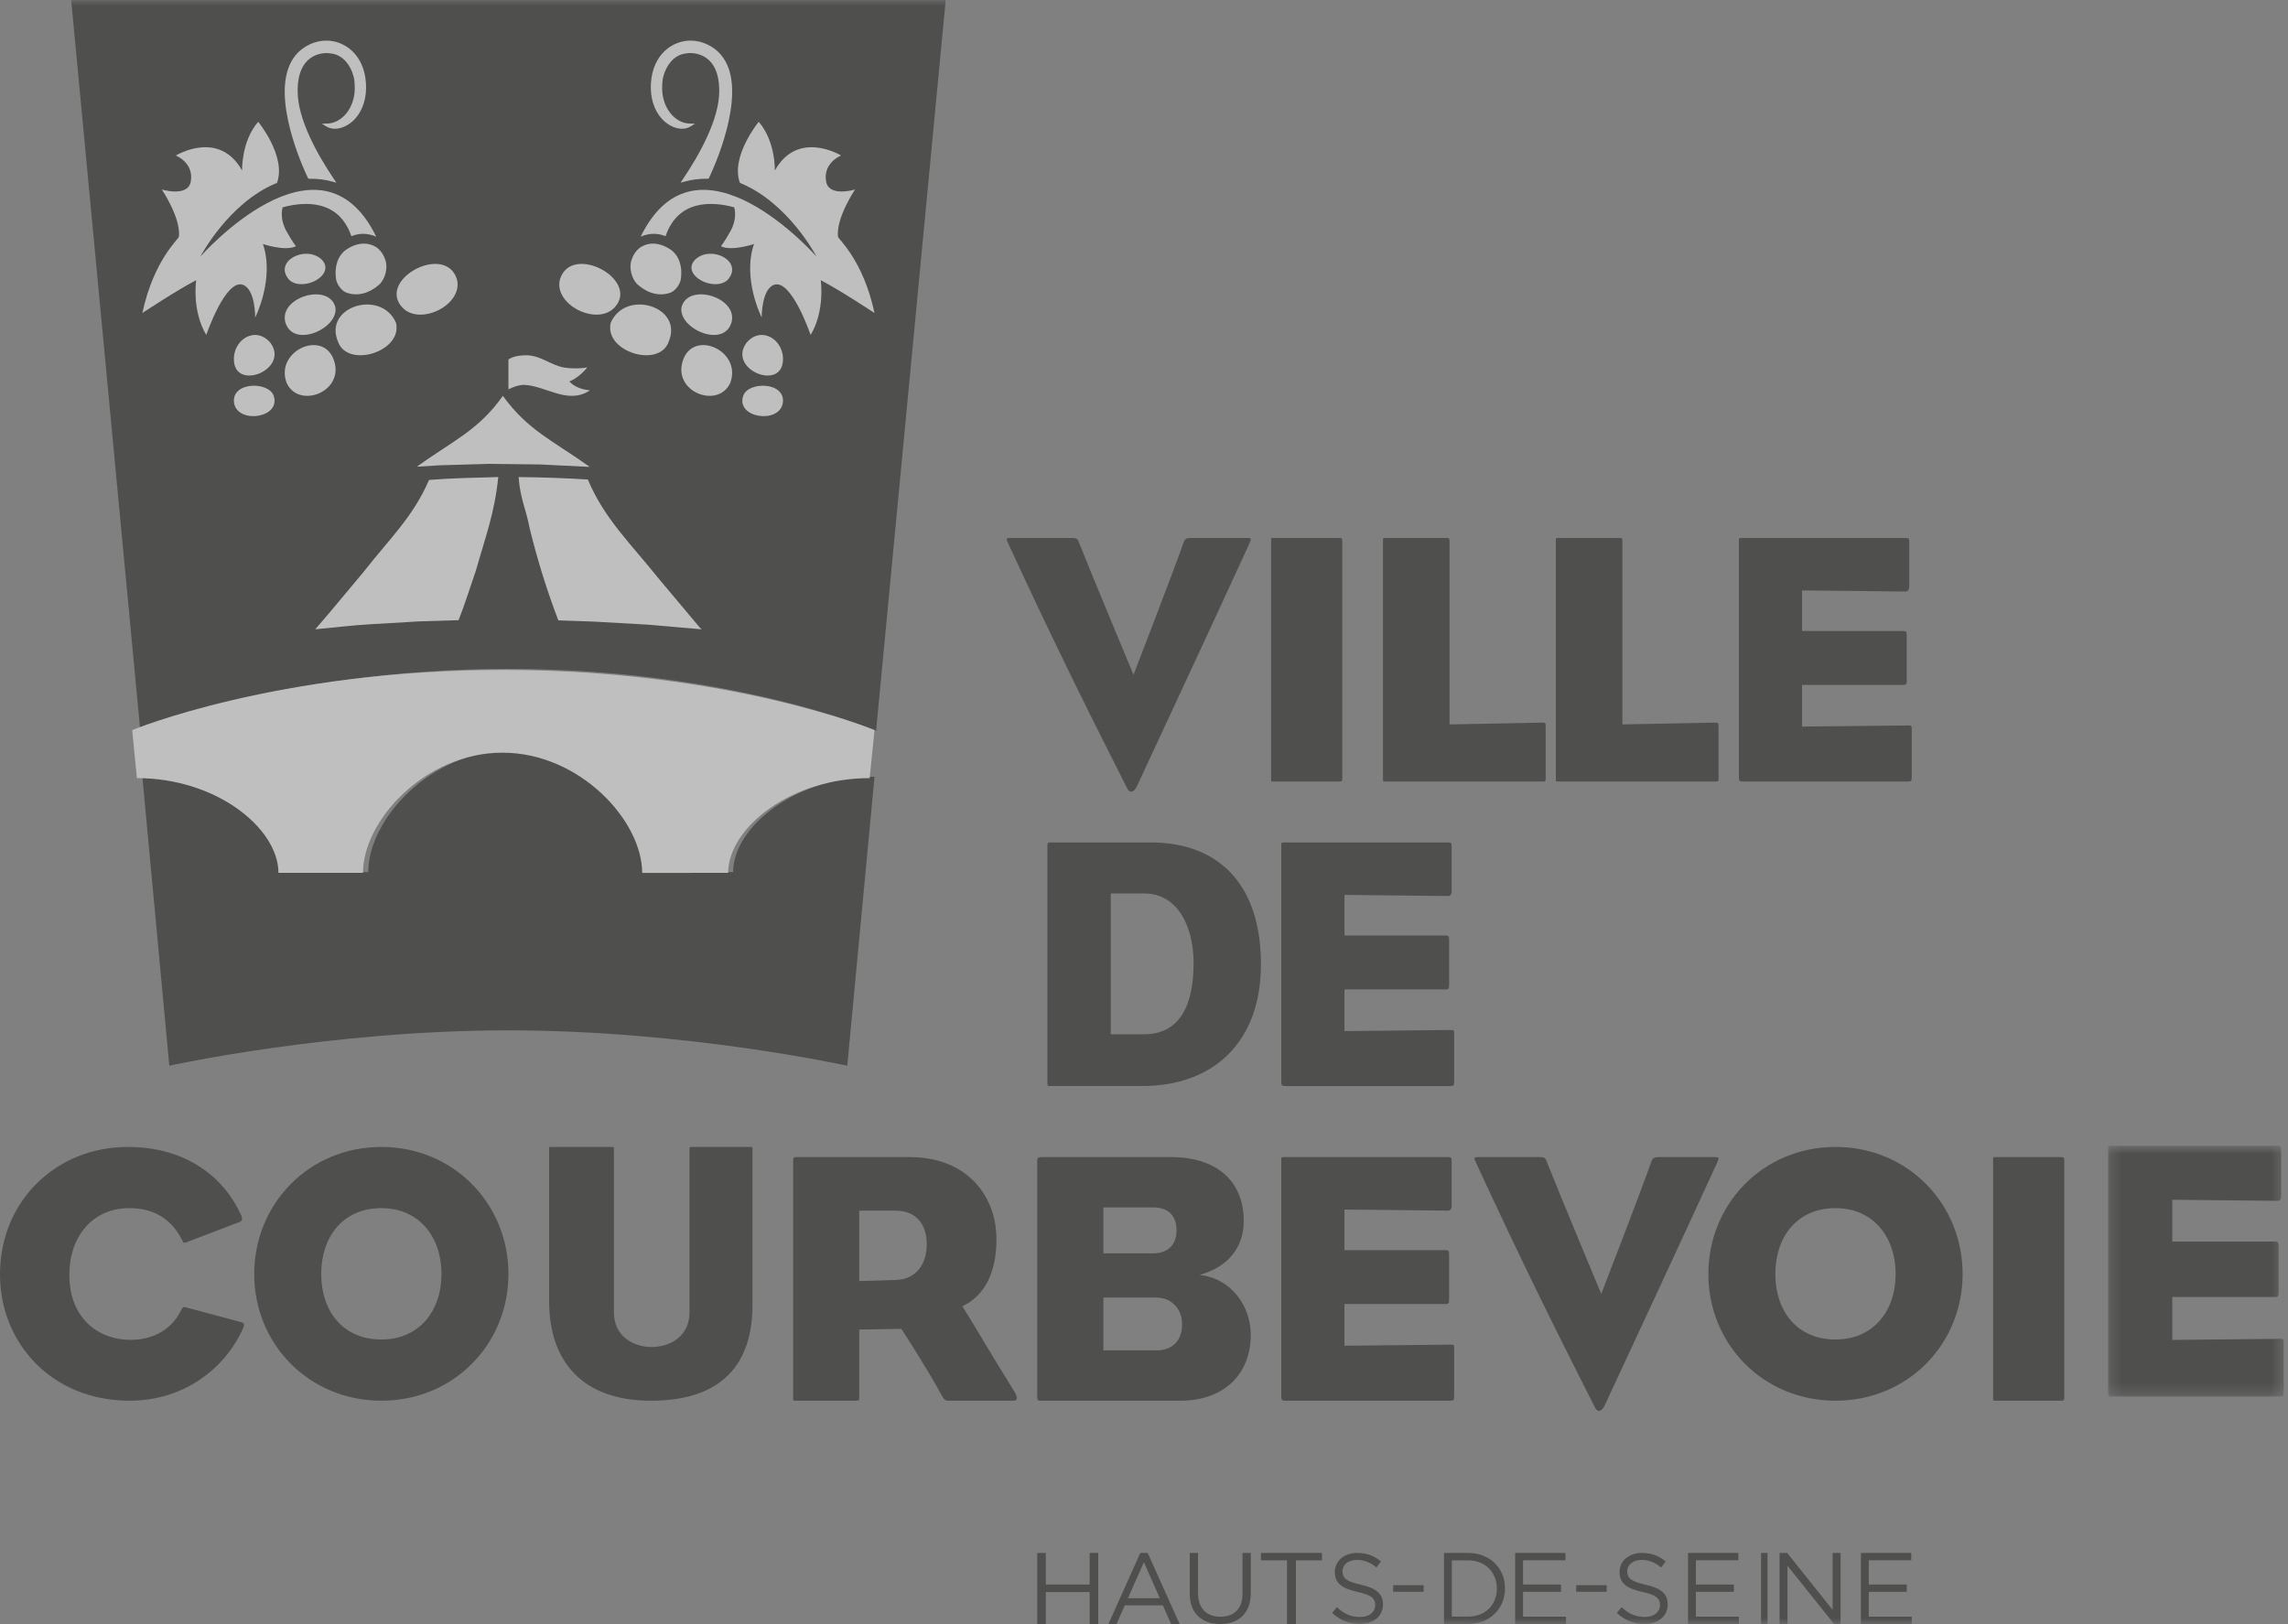 <?xml version="1.0" encoding="UTF-8"?>
<svg width="200px" height="142px" viewBox="0 0 200 142" version="1.1" xmlns="http://www.w3.org/2000/svg" xmlns:xlink="http://www.w3.org/1999/xlink">
    <rect x="0" y="0" width="200" height="142" fill="#808080" stroke="none"/>
    <!-- Generator: Sketch 60.1 (88133) - https://sketch.com -->
    <title>logo-courbevoie</title>
    <desc>Created with Sketch.</desc>
    <defs>
        <polygon id="path-1" points="0.276 0.782 15.626 0.782 15.626 22.712 0.276 22.712"></polygon>
        <polygon id="path-3" points="0 142 200 142 200 0 0 0"></polygon>
    </defs>
    <g id="Page-1" stroke="none" stroke-width="1" fill="none" fill-rule="evenodd" opacity="0.5">
        <g id="ABOUT" transform="translate(-1019, -2469)">
            <g id="Clients" transform="translate(-120, 2166)">
                <g id="logo-courbevoie" transform="translate(1139, 303)">
                    <path d="M99.367,68.774 C99.083,69.348 98.704,69.379 98.484,68.838 C94.92,61.804 92.052,56.011 88.173,47.61 C87.921,47.1 87.921,47.038 88.331,47.038 L93.692,47.038 C93.975,47.038 94.164,47.068 94.258,47.291 C95.299,49.935 99.083,59.004 99.083,59.004 C99.083,59.004 102.552,50.029 103.466,47.419 C103.56,47.132 103.717,47.038 104.096,47.038 L108.985,47.038 C109.392,47.038 109.425,47.068 109.174,47.61 C105.168,56.33 102.961,61.04 99.367,68.774" id="Fill-1" fill="#1D1D1B"></path>
                    <path d="M117.333,57.72 L117.333,68.054 C117.333,68.305 117.3,68.336 116.999,68.336 L111.413,68.336 C111.111,68.336 111.111,68.37 111.111,68.054 L111.111,57.72 L111.111,47.323 C111.111,47.007 111.111,47.038 111.413,47.038 L116.999,47.038 C117.3,47.038 117.333,47.07 117.333,47.323 L117.333,57.72 Z" id="Fill-3" fill="#1D1D1B"></path>
                    <path d="M135.111,68.054 C135.111,68.305 135.111,68.337 134.852,68.337 L121.178,68.337 C120.889,68.337 120.889,68.369 120.889,68.054 L120.889,57.719 L120.889,47.323 C120.889,47.008 120.889,47.038 121.178,47.038 L126.416,47.038 C126.675,47.038 126.706,47.069 126.706,47.323 L126.706,63.343 L134.821,63.185 C135.079,63.185 135.111,63.246 135.111,63.501 L135.111,68.054 Z" id="Fill-5" fill="#1D1D1B"></path>
                    <path d="M150.222,68.055 C150.222,68.306 150.222,68.336 149.964,68.336 L136.293,68.336 C136,68.336 136,68.37 136,68.055 L136,57.719 L136,47.322 C136,47.007 136,47.038 136.293,47.038 L141.529,47.038 C141.787,47.038 141.819,47.069 141.819,47.322 L141.819,63.342 L149.929,63.184 C150.19,63.184 150.222,63.247 150.222,63.5 L150.222,68.055 Z" id="Fill-7" fill="#1D1D1B"></path>
                    <path d="M152.349,68.338 C152.035,68.338 152.001,68.275 152.001,67.897 L152.001,47.352 C152.001,47.07 151.969,47.038 152.287,47.038 L166.544,47.038 C166.859,47.038 166.891,47.07 166.891,47.447 L166.891,51.279 C166.891,51.561 166.797,51.719 166.544,51.719 L157.522,51.624 L157.522,55.175 L166.355,55.175 C166.639,55.175 166.671,55.238 166.671,55.614 L166.671,59.447 C166.671,59.822 166.639,59.887 166.355,59.887 L157.522,59.887 L157.522,63.531 L166.763,63.436 C167.111,63.436 167.111,63.436 167.111,63.845 L167.111,67.897 C167.111,68.275 167.08,68.338 166.763,68.338 L152.349,68.338 Z" id="Fill-9" fill="#1D1D1B"></path>
                    <path d="M16.236,114.308 L21.02,115.591 C21.337,115.652 21.37,115.81 21.307,115.998 C19.872,119.409 16.3,122.475 11.323,122.475 C4.529,122.475 0,117.438 0,111.429 C0,105.014 4.913,100.287 11.165,100.287 C16.427,100.287 19.649,103.074 21.084,106.264 C21.243,106.64 21.114,106.765 20.989,106.828 L16.236,108.644 C16.044,108.705 16.013,108.644 15.949,108.487 C15.023,106.609 13.492,105.637 11.29,105.637 C8.104,105.637 6.06,108.111 6.06,111.461 C6.06,115.372 8.708,117.155 11.388,117.155 C13.558,117.155 15.088,116.122 15.852,114.526 C15.949,114.37 15.98,114.246 16.236,114.308" id="Fill-11" fill="#1D1D1B"></path>
                    <path d="M33.334,100.287 C39.657,100.287 44.444,105.262 44.444,111.396 C44.444,117.53 39.657,122.475 33.334,122.475 C27.013,122.475 22.222,117.53 22.222,111.396 C22.222,105.262 27.013,100.287 33.334,100.287 M28.077,111.396 C28.077,114.619 29.953,117.124 33.334,117.124 C36.653,117.124 38.592,114.619 38.592,111.396 C38.592,108.173 36.653,105.638 33.334,105.638 C29.953,105.638 28.077,108.173 28.077,111.396" id="Fill-13" fill="#1D1D1B"></path>
                    <path d="M48,100.479 C48,100.287 48,100.287 48.158,100.287 L53.443,100.287 C53.663,100.287 53.663,100.287 53.663,100.543 L53.663,114.749 C53.663,116.891 55.424,117.783 56.967,117.783 C58.477,117.783 60.271,116.921 60.271,114.749 L60.271,100.51 C60.271,100.318 60.271,100.287 60.46,100.287 L65.62,100.287 C65.778,100.287 65.778,100.287 65.778,100.51 L65.778,114.078 C65.778,119.219 63.164,122.475 56.904,122.475 C50.895,122.475 48,119.027 48,113.76 L48,100.479 Z" id="Fill-15" fill="#1D1D1B"></path>
                    <path d="M79.532,101.176 C84.472,101.176 87.102,104.507 87.102,108.371 C87.102,111.259 86.076,113.302 84.118,114.213 C84.952,115.5 86.781,118.673 88.642,121.625 C89.025,122.255 88.93,122.474 88.576,122.474 L82.899,122.474 C82.642,122.474 82.515,122.411 82.225,121.844 C81.135,119.804 78.794,116.192 78.794,116.192 L75.106,116.253 L75.106,122.192 C75.106,122.442 75.074,122.474 74.849,122.474 L69.59,122.474 C69.333,122.474 69.333,122.504 69.333,122.192 L69.333,111.856 L69.333,101.458 C69.333,101.146 69.492,101.176 69.59,101.176 L79.532,101.176 Z M78.312,111.919 C80.047,111.856 81.008,110.6 81.008,108.777 C81.008,107.114 80.142,105.857 78.28,105.857 L75.106,105.857 L75.106,112.012 L78.312,111.919 Z" id="Fill-17" fill="#1D1D1B"></path>
                    <path d="M103.165,122.475 L90.959,122.475 C90.7,122.475 90.667,122.444 90.667,122.035 L90.667,101.488 C90.667,101.238 90.766,101.175 91.055,101.175 L102.358,101.175 C106.329,101.175 108.719,103.247 108.719,106.767 C108.719,109.058 107.364,110.786 104.846,111.479 C107.622,111.761 109.333,114.211 109.333,116.694 C109.333,120.15 107.008,122.475 103.165,122.475 L103.165,122.475 Z M100.775,109.594 C102.1,109.594 102.844,108.839 102.844,107.585 C102.844,106.262 102.1,105.572 100.775,105.572 L96.45,105.572 L96.45,109.594 L100.775,109.594 Z M101.098,118.074 C102.456,118.074 103.328,117.261 103.328,115.783 C103.328,114.43 102.391,113.458 101.098,113.458 L96.45,113.458 L96.45,118.074 L101.098,118.074 Z" id="Fill-19" fill="#1D1D1B"></path>
                    <path d="M112.349,122.475 C112.035,122.475 112.001,122.412 112.001,122.035 L112.001,101.488 C112.001,101.206 111.969,101.175 112.286,101.175 L126.544,101.175 C126.859,101.175 126.893,101.206 126.893,101.583 L126.893,105.414 C126.893,105.699 126.796,105.855 126.544,105.855 L117.522,105.76 L117.522,109.312 L126.355,109.312 C126.637,109.312 126.671,109.374 126.671,109.752 L126.671,113.584 C126.671,113.96 126.637,114.022 126.355,114.022 L117.522,114.022 L117.522,117.667 L126.766,117.574 C127.111,117.574 127.111,117.574 127.111,117.981 L127.111,122.035 C127.111,122.412 127.08,122.475 126.766,122.475 L112.349,122.475 Z" id="Fill-21" fill="#1D1D1B"></path>
                    <path d="M140.256,122.913 C139.97,123.486 139.594,123.516 139.373,122.975 C135.809,115.942 132.94,110.149 129.062,101.747 C128.81,101.237 128.81,101.175 129.219,101.175 L134.578,101.175 C134.864,101.175 135.053,101.206 135.146,101.428 C136.188,104.07 139.97,113.142 139.97,113.142 C139.97,113.142 143.441,104.166 144.356,101.556 C144.449,101.271 144.606,101.175 144.985,101.175 L149.873,101.175 C150.282,101.175 150.314,101.206 150.061,101.747 C146.057,110.468 143.848,115.178 140.256,122.913" id="Fill-23" fill="#1D1D1B"></path>
                    <path d="M160.445,100.287 C166.767,100.287 171.556,105.262 171.556,111.396 C171.556,117.53 166.767,122.475 160.445,122.475 C154.123,122.475 149.333,117.53 149.333,111.396 C149.333,105.262 154.123,100.287 160.445,100.287 M155.186,111.396 C155.186,114.619 157.065,117.124 160.445,117.124 C163.764,117.124 165.703,114.619 165.703,111.396 C165.703,108.173 163.764,105.638 160.445,105.638 C157.065,105.638 155.186,108.173 155.186,111.396" id="Fill-25" fill="#1D1D1B"></path>
                    <path d="M180.444,111.856 L180.444,122.192 C180.444,122.442 180.411,122.474 180.11,122.474 L174.525,122.474 C174.222,122.474 174.222,122.504 174.222,122.192 L174.222,111.856 L174.222,101.458 C174.222,101.143 174.222,101.176 174.525,101.176 L180.11,101.176 C180.411,101.176 180.444,101.206 180.444,101.458 L180.444,111.856 Z" id="Fill-27" fill="#1D1D1B"></path>
                    <g id="Group-31" transform="translate(184, 99.4)">
                        <mask id="mask-2" fill="white">
                            <use xlink:href="#path-1"></use>
                        </mask>
                        <g id="Clip-30"></g>
                        <path d="M0.63,22.712 C0.309,22.712 0.277,22.648 0.277,22.259 L0.277,1.104 C0.277,0.814 0.245,0.782 0.566,0.782 L15.049,0.782 C15.369,0.782 15.401,0.814 15.401,1.202 L15.401,5.147 C15.401,5.44 15.305,5.6 15.049,5.6 L5.885,5.503 L5.885,9.159 L14.855,9.159 C15.143,9.159 15.178,9.224 15.178,9.613 L15.178,13.559 C15.178,13.945 15.143,14.01 14.855,14.01 L5.885,14.01 L5.885,17.762 L15.274,17.666 C15.627,17.666 15.627,17.666 15.627,18.086 L15.627,22.259 C15.627,22.648 15.595,22.712 15.274,22.712 L0.63,22.712 Z" id="Fill-29" fill="#1D1D1B" mask="url(#mask-2)"></path>
                    </g>
                    <path d="M91.808,94.962 C91.588,94.962 91.556,94.993 91.556,94.68 L91.556,84.217 L91.556,73.975 C91.556,73.724 91.588,73.662 91.808,73.662 L100.559,73.662 C106.603,73.662 110.222,77.4 110.222,84.313 C110.222,91.129 106.068,94.962 99.834,94.962 L91.808,94.962 Z M97.094,90.438 L99.992,90.438 C103.14,90.438 104.335,87.893 104.335,84.217 C104.335,80.793 102.793,78.125 100.054,78.125 L97.094,78.125 L97.094,90.438 Z" id="Fill-32" fill="#1D1D1B"></path>
                    <path d="M112.35,94.963 C112.036,94.963 112.001,94.901 112.001,94.523 L112.001,73.975 C112.001,73.694 111.97,73.662 112.287,73.662 L126.545,73.662 C126.86,73.662 126.893,73.694 126.893,74.07 L126.893,77.904 C126.893,78.185 126.797,78.345 126.545,78.345 L117.523,78.248 L117.523,81.799 L126.355,81.799 C126.639,81.799 126.672,81.862 126.672,82.239 L126.672,86.072 C126.672,86.45 126.639,86.513 126.355,86.513 L117.523,86.513 L117.523,90.157 L126.767,90.062 C127.111,90.062 127.111,90.062 127.111,90.47 L127.111,94.523 C127.111,94.901 127.081,94.963 126.767,94.963 L112.35,94.963 Z" id="Fill-34" fill="#1D1D1B"></path>
                    <polygon id="Fill-36" fill="#1D1D1B" points="90.667 135.787 91.416 135.787 91.416 138.549 95.25 138.549 95.25 135.787 96 135.787 96 142 95.25 142 95.25 139.206 91.416 139.206 91.416 142 90.667 142"></polygon>
                    <path d="M99.677,135.787 L100.324,135.787 L103.111,142 L102.368,142 L101.65,140.369 L98.323,140.369 L97.598,142 L96.889,142 L99.677,135.787 Z M101.381,139.743 L99.992,136.596 L98.595,139.743 L101.381,139.743 Z" id="Fill-38" fill="#1D1D1B"></path>
                    <path d="M104,139.344 L104,135.787 L104.723,135.787 L104.723,139.301 C104.723,140.619 105.453,141.363 106.681,141.363 C107.861,141.363 108.61,140.683 108.61,139.344 L108.61,135.787 L109.333,135.787 L109.333,139.292 C109.333,141.075 108.264,142 106.663,142 C105.078,142 104,141.075 104,139.344" id="Fill-40" fill="#1D1D1B"></path>
                    <polygon id="Fill-42" fill="#1D1D1B" points="112.502 136.436 110.222 136.436 110.222 135.787 115.556 135.787 115.556 136.436 113.277 136.436 113.277 142 112.502 142"></polygon>
                    <mask id="mask-4" fill="white">
                        <use xlink:href="#path-3"></use>
                    </mask>
                    <g id="Clip-45"></g>
                    <polygon id="Fill-44" fill="#1D1D1B" mask="url(#mask-4)" points="121.778 139.182 124.444 139.182 124.444 138.605 121.778 138.605"></polygon>
                    <path d="M126.222,135.787 L128.329,135.787 C130.237,135.787 131.556,137.129 131.556,138.877 L131.556,138.895 C131.556,140.644 130.237,142 128.329,142 L126.222,142 L126.222,135.787 Z M128.329,141.353 C129.864,141.353 130.844,140.288 130.844,138.911 L130.844,138.895 C130.844,137.518 129.864,136.436 128.329,136.436 L126.907,136.436 L126.907,141.353 L128.329,141.353 Z" id="Fill-46" fill="#1D1D1B" mask="url(#mask-4)"></path>
                    <polygon id="Fill-47" fill="#1D1D1B" mask="url(#mask-4)" points="132.444 135.787 136.844 135.787 136.844 136.427 133.131 136.427 133.131 138.549 136.455 138.549 136.455 139.186 133.131 139.186 133.131 141.362 136.889 141.362 136.889 142 132.444 142"></polygon>
                    <polygon id="Fill-48" fill="#1D1D1B" mask="url(#mask-4)" points="137.778 139.182 140.444 139.182 140.444 138.605 137.778 138.605"></polygon>
                    <path d="M141.333,141.033 L141.75,140.532 C142.366,141.103 142.959,141.387 143.78,141.387 C144.576,141.387 145.101,140.957 145.101,140.36 L145.101,140.343 C145.101,139.783 144.805,139.463 143.558,139.195 C142.196,138.895 141.572,138.444 141.572,137.452 L141.572,137.435 C141.572,136.486 142.391,135.787 143.517,135.787 C144.381,135.787 144.999,136.037 145.601,136.529 L145.209,137.055 C144.66,136.597 144.111,136.398 143.5,136.398 C142.732,136.398 142.24,136.832 142.24,137.376 L142.24,137.392 C142.24,137.962 142.543,138.28 143.847,138.566 C145.168,138.858 145.778,139.351 145.778,140.275 L145.778,140.293 C145.778,141.327 144.932,142 143.755,142 C142.815,142 142.046,141.682 141.333,141.033" id="Fill-49" fill="#1D1D1B" mask="url(#mask-4)"></path>
                    <polygon id="Fill-50" fill="#1D1D1B" mask="url(#mask-4)" points="147.556 135.787 151.955 135.787 151.955 136.427 148.243 136.427 148.243 138.549 151.563 138.549 151.563 139.186 148.243 139.186 148.243 141.362 152 141.362 152 142 147.556 142"></polygon>
                    <polygon id="Fill-51" fill="#1D1D1B" mask="url(#mask-4)" points="153.94 142 154.504 142 154.504 135.787 153.94 135.787"></polygon>
                    <polygon id="Fill-52" fill="#1D1D1B" mask="url(#mask-4)" points="155.556 135.787 156.222 135.787 160.195 140.766 160.195 135.787 160.889 135.787 160.889 142 160.321 142 156.249 136.908 156.249 142 155.556 142"></polygon>
                    <polygon id="Fill-53" fill="#1D1D1B" mask="url(#mask-4)" points="162.667 135.787 167.067 135.787 167.067 136.427 163.353 136.427 163.353 138.549 166.675 138.549 166.675 139.186 163.353 139.186 163.353 141.362 167.111 141.362 167.111 142 162.667 142"></polygon>
                    <path d="M116.444,141.033 L116.861,140.532 C117.476,141.103 118.07,141.387 118.891,141.387 C119.687,141.387 120.209,140.957 120.209,140.36 L120.209,140.343 C120.209,139.783 119.915,139.463 118.669,139.195 C117.307,138.895 116.684,138.444 116.684,137.452 L116.684,137.435 C116.684,136.486 117.502,135.787 118.628,135.787 C119.493,135.787 120.11,136.037 120.711,136.529 L120.321,137.055 C119.77,136.597 119.221,136.398 118.612,136.398 C117.842,136.398 117.351,136.832 117.351,137.376 L117.351,137.392 C117.351,137.962 117.656,138.28 118.958,138.566 C120.279,138.858 120.889,139.351 120.889,140.275 L120.889,140.293 C120.889,141.327 120.042,142 118.866,142 C117.926,142 117.157,141.682 116.444,141.033" id="Fill-54" fill="#1D1D1B" mask="url(#mask-4)"></path>
                    <path d="M32.19,76.256 C32.19,71.647 37.628,65.675 44.37,65.675 C51.113,65.675 56.576,71.652 56.576,76.261 L64.087,76.256 C64.087,74.253 65.508,72.101 67.838,70.488 C70.04,68.963 73.053,67.914 76.444,67.917 L74.062,93.188 C73.937,93.16 60.022,90.092 44.42,90.092 C28.819,90.092 14.8,93.183 14.8,93.183 L12.444,67.917 C15.837,67.914 18.849,68.963 21.051,70.488 C23.381,72.101 24.802,74.253 24.802,76.256 L32.19,76.256 Z" id="Fill-55" fill="#1D1D1B" mask="url(#mask-4)"></path>
                    <path d="M12.264,63.9 L6.222,0 L82.667,0 L76.582,63.9 C76.582,63.9 63.968,58.485 44.392,58.485 C24.817,58.485 12.264,63.9 12.264,63.9" id="Fill-56" fill="#1D1D1B" mask="url(#mask-4)"></path>
                    <path d="M49.369,32.148 C49.963,32.233 50.762,32.244 51.333,32.121 L51.297,32.168 C50.941,32.623 50.32,33.147 49.766,33.352 C50.202,33.83 50.896,34.074 51.556,34.125 L51.462,34.201 C49.559,35.356 47.703,33.723 45.785,33.65 C45.268,33.674 44.892,33.83 44.516,34.012 L44.444,34.044 L44.444,31.435 C44.778,31.196 45.231,31.093 45.865,31.065 C47.22,31.009 48.123,31.951 49.369,32.148" id="Fill-57" fill="#FEFEFE" mask="url(#mask-4)"></path>
                    <path d="M51.556,40.825 L47.189,40.611 L42.742,40.56 L38.435,40.684 L36.444,40.808 C39.597,38.52 41.812,37.65 43.956,34.612 C46.135,37.619 48.26,38.483 51.556,40.825" id="Fill-58" fill="#FEFEFE" mask="url(#mask-4)"></path>
                    <path d="M43.556,41.712 C43.224,44.913 42.434,46.94 41.585,49.934 C41.086,51.366 40.643,52.815 40.086,54.227 L36.654,54.332 L32.411,54.581 C30.792,54.671 29.173,54.877 27.556,55.025 L28.761,53.621 L31.801,49.985 C34.043,47.116 36.121,45.181 37.504,41.964 C39.485,41.802 41.531,41.771 43.556,41.712" id="Fill-59" fill="#FEFEFE" mask="url(#mask-4)"></path>
                    <path d="M51.385,41.928 C52.83,45.369 55.102,47.489 57.526,50.53 L61.137,54.832 L61.333,55.025 L56.584,54.617 L51.889,54.35 L48.804,54.245 C47.809,51.634 46.974,48.961 46.305,46.216 C45.959,44.416 45.47,43.622 45.333,41.712 C47.374,41.735 49.391,41.802 51.385,41.928" id="Fill-60" fill="#FEFEFE" mask="url(#mask-4)"></path>
                    <path d="M60.792,22.672 C59.448,24.006 62.346,25.564 63.588,24.494 C65.064,22.87 62.206,21.393 60.792,22.672" id="Fill-61" fill="#FEFEFE" mask="url(#mask-4)"></path>
                    <path d="M48.957,24.393 C48.332,26.636 52.204,28.562 53.74,26.865 C55.937,24.437 49.977,21.234 48.957,24.393" id="Fill-62" fill="#FEFEFE" mask="url(#mask-4)"></path>
                    <path d="M53.385,28.222 C52.779,30.759 57.656,32.248 58.461,29.854 C59.741,26.785 54.673,25.255 53.385,28.222" id="Fill-63" fill="#FEFEFE" mask="url(#mask-4)"></path>
                    <path d="M59.576,26.85 C59.237,28.689 63.221,30.506 63.937,28.214 C64.574,25.999 60.156,24.67 59.576,26.85" id="Fill-64" fill="#FEFEFE" mask="url(#mask-4)"></path>
                    <path d="M65.222,30.011 C63.644,32.275 68.169,34.152 68.431,31.64 C68.63,29.721 66.525,28.398 65.222,30.011" id="Fill-65" fill="#FEFEFE" mask="url(#mask-4)"></path>
                    <path d="M59.617,31.789 C59.028,34.402 62.868,35.721 63.848,33.444 C64.88,30.57 60.342,28.652 59.617,31.789" id="Fill-66" fill="#FEFEFE" mask="url(#mask-4)"></path>
                    <path d="M64.964,34.619 C64.315,36.544 68.069,37.099 68.425,35.266 C68.728,33.348 65.369,33.326 64.964,34.619" id="Fill-67" fill="#FEFEFE" mask="url(#mask-4)"></path>
                    <path d="M55.199,22.75 C54.965,23.414 55.214,24.416 55.756,24.9 C56.611,25.644 57.682,25.974 58.701,25.55 C59.112,25.333 59.509,24.77 59.53,24.272 C59.646,23.33 59.381,22.326 58.579,21.796 C57.907,21.353 57.063,21.117 56.27,21.473 C55.759,21.665 55.362,22.204 55.199,22.75" id="Fill-68" fill="#FEFEFE" mask="url(#mask-4)"></path>
                    <path d="M59.486,15.975 L59.683,15.685 C61.154,13.502 62.901,10.382 62.872,7.902 L62.87,7.807 C62.828,4.87 60.927,4.64 60.337,4.64 C60.287,4.64 60.256,4.642 60.254,4.642 C60.02,4.651 59.752,4.708 59.75,4.708 C58.91,4.895 58.243,5.655 57.968,6.74 C57.913,6.954 57.881,7.322 57.881,7.724 C57.881,9.409 58.977,10.792 60.326,10.806 L60.757,10.811 L60.391,11.043 C60.171,11.183 59.903,11.257 59.615,11.257 C59.005,11.257 58.341,10.928 57.843,10.377 C57.157,9.617 56.822,8.513 56.9,7.269 C57.067,4.714 58.812,3.55 60.361,3.55 C60.885,3.55 61.395,3.671 61.879,3.91 C62.771,4.346 63.389,5.075 63.721,6.067 C64.873,9.556 62.093,15.315 61.976,15.558 L61.939,15.628 L61.861,15.628 C61.133,15.62 60.446,15.705 59.816,15.883 L59.486,15.975 Z" id="Fill-69" fill="#FEFEFE" mask="url(#mask-4)"></path>
                    <path d="M76.444,27.371 C75.44,22.699 73.277,20.924 73.251,20.696 C73.07,19.039 74.746,16.569 74.746,16.569 C74.746,16.569 72.456,17.272 72.212,15.867 C71.925,14.22 73.523,13.599 73.523,13.599 C73.523,13.599 69.748,11.285 67.728,14.916 C67.728,14.916 67.815,12.367 66.322,10.65 C66.322,10.65 63.834,13.676 64.677,15.992 C68.911,17.702 71.374,22.437 71.374,22.437 C71.374,22.437 60.951,10.554 56,20.698 C56.163,20.623 56.338,20.562 56.521,20.521 C57.102,20.384 57.677,20.442 58.177,20.656 C59.269,17.45 62.217,17.595 64.176,18.125 C64.264,18.395 64.401,19.232 63.848,20.219 C63.306,21.19 63.017,21.526 63.017,21.526 C63.937,22.003 65.907,21.337 65.907,21.337 C64.869,24.391 66.581,27.76 66.581,27.76 C66.581,27.76 66.558,25.307 67.654,24.904 C69.182,24.35 70.859,29.288 70.859,29.288 C72.136,27.158 71.743,24.501 71.743,24.501 C73.435,25.373 76.444,27.371 76.444,27.371" id="Fill-70" fill="#FEFEFE" mask="url(#mask-4)"></path>
                    <path d="M28.097,22.672 C29.441,24.006 26.543,25.564 25.301,24.494 C23.825,22.87 26.682,21.393 28.097,22.672" id="Fill-71" fill="#FEFEFE" mask="url(#mask-4)"></path>
                    <path d="M39.933,24.393 C40.556,26.636 36.687,28.562 35.15,26.865 C32.951,24.437 38.911,21.234 39.933,24.393" id="Fill-72" fill="#FEFEFE" mask="url(#mask-4)"></path>
                    <path d="M34.614,28.222 C35.223,30.759 30.343,32.248 29.538,29.854 C28.26,26.785 33.328,25.255 34.614,28.222" id="Fill-73" fill="#FEFEFE" mask="url(#mask-4)"></path>
                    <path d="M29.313,26.85 C29.652,28.689 25.669,30.506 24.952,28.214 C24.315,25.999 28.729,24.67 29.313,26.85" id="Fill-74" fill="#FEFEFE" mask="url(#mask-4)"></path>
                    <path d="M23.666,30.011 C25.246,32.275 20.719,34.152 20.458,31.64 C20.258,29.721 22.363,28.398 23.666,30.011" id="Fill-75" fill="#FEFEFE" mask="url(#mask-4)"></path>
                    <path d="M29.272,31.789 C29.861,34.402 26.02,35.721 25.041,33.444 C24.009,30.57 28.549,28.652 29.272,31.789" id="Fill-76" fill="#FEFEFE" mask="url(#mask-4)"></path>
                    <path d="M23.924,34.619 C24.575,36.544 20.82,37.099 20.464,35.266 C20.161,33.348 23.518,33.326 23.924,34.619" id="Fill-77" fill="#FEFEFE" mask="url(#mask-4)"></path>
                    <path d="M33.689,22.75 C33.924,23.414 33.675,24.416 33.132,24.9 C32.279,25.644 31.207,25.974 30.188,25.55 C29.776,25.333 29.382,24.77 29.359,24.272 C29.244,23.33 29.505,22.326 30.31,21.796 C30.982,21.353 31.825,21.117 32.619,21.473 C33.13,21.665 33.527,22.204 33.689,22.75" id="Fill-78" fill="#FEFEFE" mask="url(#mask-4)"></path>
                    <path d="M29.073,15.883 C28.443,15.707 27.755,15.622 27.026,15.628 L26.949,15.628 L26.915,15.558 C26.797,15.315 24.014,9.556 25.169,6.071 C25.498,5.076 26.116,4.349 27.009,3.911 C27.492,3.672 28.003,3.55 28.527,3.55 C30.077,3.55 31.823,4.715 31.988,7.269 C32.07,8.514 31.733,9.617 31.048,10.377 C30.548,10.927 29.887,11.258 29.274,11.258 C28.985,11.258 28.718,11.183 28.5,11.043 L28.131,10.811 L28.563,10.806 C29.911,10.793 31.009,9.41 31.009,7.725 C31.009,7.322 30.976,6.955 30.923,6.741 C30.647,5.656 29.981,4.896 29.138,4.708 C29.136,4.708 28.868,4.654 28.635,4.643 C28.633,4.643 28.603,4.641 28.552,4.641 C27.965,4.641 26.06,4.871 26.018,7.808 L26.018,7.81 L26.018,7.902 C25.987,10.382 27.736,13.502 29.208,15.686 L29.403,15.975 L29.073,15.883 Z" id="Fill-79" fill="#FEFEFE" mask="url(#mask-4)"></path>
                    <path d="M12.444,27.371 C13.449,22.699 15.613,20.924 15.638,20.696 C15.819,19.039 14.143,16.569 14.143,16.569 C14.143,16.569 16.434,17.272 16.677,15.867 C16.964,14.22 15.368,13.599 15.368,13.599 C15.368,13.599 19.142,11.285 21.163,14.916 C21.163,14.916 21.076,12.367 22.569,10.65 C22.569,10.65 25.057,13.676 24.212,15.992 C19.98,17.702 17.515,22.437 17.515,22.437 C17.515,22.437 27.94,10.554 32.889,20.698 C32.727,20.623 32.554,20.562 32.37,20.521 C31.79,20.384 31.211,20.442 30.714,20.656 C29.622,17.45 26.673,17.595 24.712,18.125 C24.624,18.395 24.489,19.232 25.042,20.219 C25.584,21.19 25.871,21.526 25.871,21.526 C24.951,22.003 22.983,21.337 22.983,21.337 C24.021,24.391 22.308,27.76 22.308,27.76 C22.308,27.76 22.333,25.307 21.237,24.904 C19.708,24.35 18.031,29.288 18.031,29.288 C16.753,27.158 17.147,24.501 17.147,24.501 C15.456,25.373 12.444,27.371 12.444,27.371" id="Fill-80" fill="#FEFEFE" mask="url(#mask-4)"></path>
                    <path d="M11.556,63.837 C11.556,63.837 24.22,58.575 43.969,58.575 C63.718,58.575 76.444,63.837 76.444,63.837 L76.019,68.039 C72.623,68.037 69.61,69.079 67.406,70.593 C65.075,72.195 63.651,74.33 63.651,76.321 L56.134,76.325 C56.134,71.749 50.667,65.813 43.918,65.813 C37.17,65.813 31.73,71.744 31.73,76.321 L24.339,76.321 C24.339,74.33 22.913,72.195 20.582,70.593 C18.378,69.079 15.362,68.037 11.967,68.039 L11.556,63.837 Z" id="Fill-81" fill="#FEFEFE" mask="url(#mask-4)"></path>
                </g>
            </g>
        </g>
    </g>
</svg>